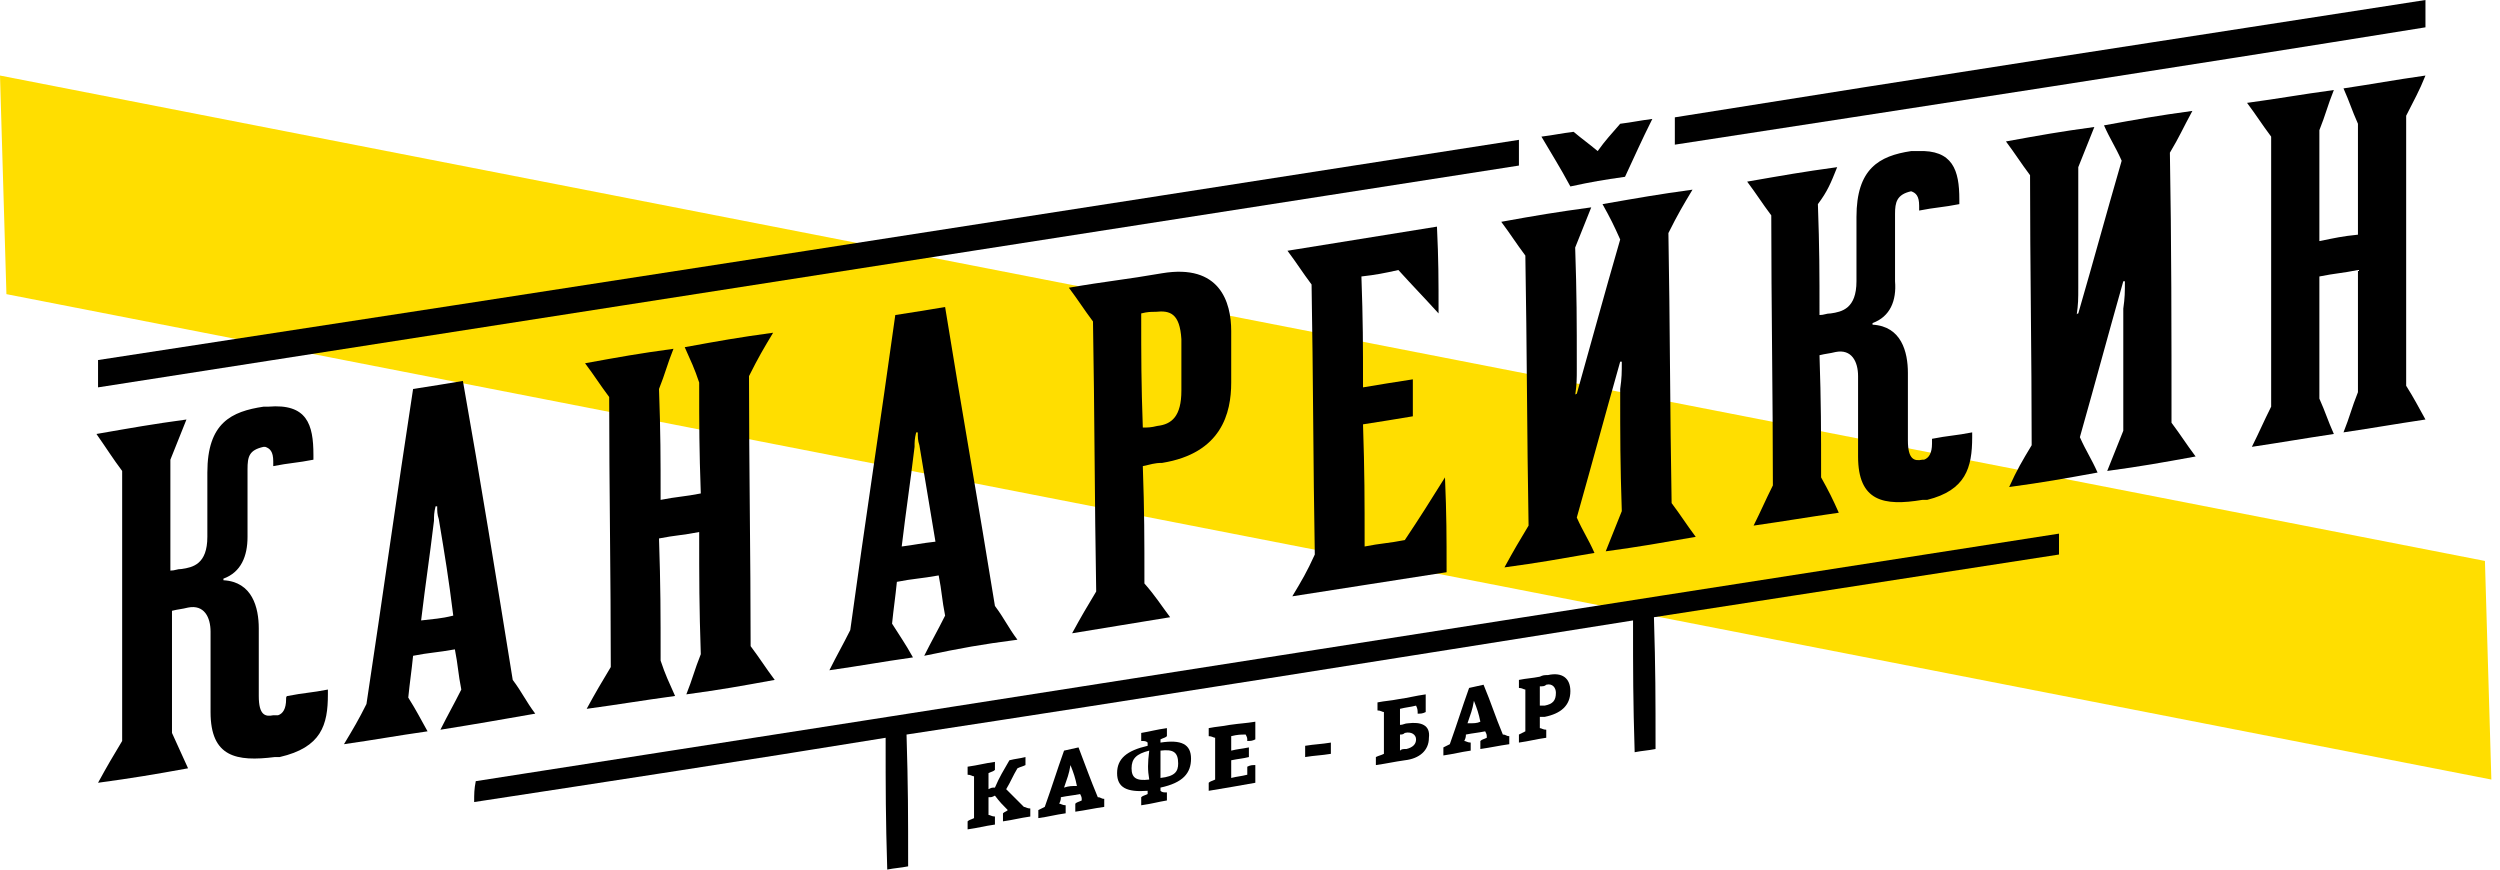 <?xml version="1.0" encoding="UTF-8"?> <svg xmlns="http://www.w3.org/2000/svg" width="184" height="64" viewBox="0 0 184 64" fill="none"> <path d="M183.364 57.375L0.473 21.649L0 5.56L182.891 41.286L183.364 57.375Z" fill="#FFDE00"></path> <path d="M74.055 58.085C74.41 57.493 74.529 57.139 74.884 56.547C75.12 56.429 75.239 56.429 75.475 56.31C75.475 56.074 75.475 55.956 75.475 55.719C75.002 55.837 74.765 55.837 74.292 55.956C73.819 56.784 73.582 57.139 73.227 57.967C72.991 57.967 72.991 57.967 72.754 58.085C72.754 57.612 72.754 57.375 72.754 56.902C72.991 56.784 73.109 56.784 73.227 56.665C73.227 56.429 73.227 56.31 73.227 56.074C72.399 56.192 72.044 56.31 71.216 56.429C71.216 56.665 71.216 56.784 71.216 57.02C71.453 57.02 71.571 57.139 71.689 57.139C71.689 58.44 71.689 59.031 71.689 60.214C71.453 60.333 71.335 60.333 71.216 60.451C71.216 60.688 71.216 60.806 71.216 61.042C72.044 60.924 72.399 60.806 73.227 60.688C73.227 60.451 73.227 60.333 73.227 60.096C72.991 60.096 72.873 59.978 72.754 59.978C72.754 59.505 72.754 59.268 72.754 58.676C72.991 58.676 72.991 58.676 73.227 58.558C73.582 59.031 73.819 59.268 74.174 59.623C74.055 59.741 73.937 59.741 73.819 59.859C73.819 60.096 73.819 60.214 73.819 60.451C74.647 60.333 75.002 60.214 75.83 60.096C75.83 59.859 75.83 59.741 75.83 59.505C75.593 59.505 75.475 59.386 75.357 59.386C74.884 58.913 74.647 58.676 74.055 58.085Z" fill="black"></path> <path d="M79.379 55.009C78.906 55.127 78.787 55.127 78.314 55.246C77.723 56.902 77.486 57.73 76.895 59.386C76.658 59.505 76.658 59.505 76.421 59.623C76.421 59.859 76.421 59.978 76.421 60.214C77.249 60.096 77.604 59.978 78.433 59.859C78.433 59.623 78.433 59.505 78.433 59.268C78.196 59.268 78.078 59.15 77.959 59.15C78.078 58.913 78.078 58.795 78.078 58.676C78.669 58.558 78.906 58.558 79.497 58.44C79.615 58.676 79.615 58.676 79.615 58.913C79.379 59.031 79.261 59.031 79.142 59.15C79.142 59.386 79.142 59.505 79.142 59.741C79.97 59.623 80.444 59.505 81.272 59.386C81.272 59.15 81.272 59.031 81.272 58.795C81.035 58.795 81.035 58.676 80.799 58.676C80.207 57.257 79.97 56.547 79.379 55.009ZM78.314 57.967C78.551 57.257 78.669 57.02 78.787 56.31C79.024 56.902 79.142 57.257 79.261 57.848C78.906 57.848 78.669 57.848 78.314 57.967Z" fill="black"></path> <path d="M85.412 54.654C85.412 54.536 85.412 54.536 85.412 54.418C85.649 54.299 85.767 54.299 85.885 54.181C85.885 53.944 85.885 53.826 85.885 53.59C85.057 53.708 84.702 53.826 83.993 53.944C83.993 54.181 83.993 54.299 83.993 54.536C84.229 54.536 84.347 54.536 84.466 54.654C84.466 54.773 84.466 54.773 84.466 54.891C82.928 55.246 82.218 55.837 82.218 56.902C82.218 57.967 82.928 58.322 84.466 58.203C84.466 58.322 84.466 58.322 84.466 58.44C84.229 58.558 84.111 58.558 83.993 58.676C83.993 58.913 83.993 59.031 83.993 59.268C84.821 59.15 85.176 59.031 85.885 58.913C85.885 58.676 85.885 58.558 85.885 58.322C85.649 58.322 85.531 58.322 85.412 58.203C85.412 58.085 85.412 58.085 85.412 57.967C87.068 57.612 87.66 56.902 87.66 55.837C87.66 54.773 86.95 54.418 85.412 54.654ZM84.584 57.375C83.638 57.493 83.283 57.257 83.283 56.547C83.283 55.837 83.638 55.482 84.584 55.246C84.466 56.192 84.466 56.665 84.584 57.375ZM85.412 57.257C85.412 56.429 85.412 56.074 85.412 55.246C86.359 55.127 86.713 55.364 86.713 56.192C86.713 56.784 86.477 57.139 85.412 57.257Z" fill="black"></path> <path d="M91.8 57.02C91.327 57.139 91.091 57.139 90.617 57.257C90.617 56.784 90.617 56.547 90.617 55.956C91.209 55.837 91.445 55.837 91.919 55.719C91.919 55.482 91.919 55.246 91.919 55.009C91.327 55.127 91.091 55.127 90.617 55.246C90.617 54.773 90.617 54.536 90.617 54.181C91.091 54.063 91.327 54.063 91.682 54.063C91.8 54.299 91.8 54.299 91.8 54.536C92.037 54.536 92.155 54.536 92.392 54.418C92.392 53.944 92.392 53.708 92.392 53.117C91.682 53.235 91.327 53.235 90.499 53.353C89.908 53.471 89.553 53.471 88.961 53.59C88.961 53.826 88.961 53.944 88.961 54.181C89.198 54.181 89.316 54.299 89.434 54.299C89.434 55.482 89.434 56.192 89.434 57.375C89.198 57.493 89.079 57.493 88.961 57.612C88.961 57.848 88.961 57.967 88.961 58.203C90.381 57.967 91.091 57.848 92.392 57.612C92.392 57.02 92.392 56.784 92.392 56.31C92.155 56.31 92.037 56.31 91.8 56.429C91.8 56.665 91.8 56.784 91.8 57.02Z" fill="black"></path> <path d="M96.059 55.719C96.769 55.601 97.242 55.601 97.952 55.482C97.952 55.127 97.952 55.009 97.952 54.654C97.242 54.773 96.769 54.773 96.059 54.891C96.059 55.246 96.059 55.364 96.059 55.719Z" fill="black"></path> <path d="M103.63 53.235C103.394 53.235 103.275 53.353 103.039 53.353C103.039 52.88 103.039 52.643 103.039 52.17C103.512 52.052 103.749 52.052 104.222 51.934C104.34 52.17 104.34 52.288 104.34 52.525C104.577 52.525 104.695 52.525 104.932 52.407C104.932 51.815 104.932 51.579 104.932 51.105C104.104 51.224 103.749 51.342 102.921 51.46C102.329 51.579 101.974 51.579 101.383 51.697C101.383 51.934 101.383 52.052 101.383 52.288C101.619 52.288 101.738 52.407 101.856 52.407C101.856 53.59 101.856 54.299 101.856 55.482C101.619 55.601 101.501 55.601 101.264 55.719C101.264 55.956 101.264 56.074 101.264 56.31C102.092 56.192 102.566 56.074 103.394 55.956C104.458 55.837 105.168 55.246 105.168 54.299C105.287 53.353 104.577 53.117 103.63 53.235ZM103.512 55.127C103.275 55.127 103.157 55.127 103.039 55.246C103.039 54.773 103.039 54.536 103.039 54.063C103.157 54.063 103.275 54.063 103.394 53.944C103.867 53.826 104.222 54.063 104.222 54.418C104.222 54.773 103.985 55.009 103.512 55.127Z" fill="black"></path> <path d="M109.19 50.396C108.717 50.514 108.599 50.514 108.126 50.632C107.534 52.288 107.298 53.117 106.706 54.773C106.47 54.891 106.47 54.891 106.233 55.009C106.233 55.246 106.233 55.364 106.233 55.601C107.061 55.482 107.416 55.364 108.244 55.246C108.244 55.009 108.244 54.891 108.244 54.654C108.007 54.654 107.889 54.536 107.771 54.536C107.889 54.3 107.889 54.181 107.889 54.063C108.481 53.945 108.717 53.945 109.309 53.826C109.427 54.063 109.427 54.063 109.427 54.3C109.19 54.418 109.072 54.418 108.954 54.536C108.954 54.773 108.954 54.891 108.954 55.127C109.782 55.009 110.255 54.891 111.083 54.773C111.083 54.536 111.083 54.418 111.083 54.181C110.847 54.181 110.847 54.063 110.61 54.063C110.018 52.643 109.782 51.815 109.19 50.396ZM108.007 53.235C108.244 52.525 108.362 52.288 108.481 51.579C108.717 52.17 108.835 52.525 108.954 53.117C108.717 53.235 108.481 53.235 108.007 53.235Z" fill="black"></path> <path d="M113.922 49.686C113.686 49.686 113.567 49.686 113.331 49.804C112.739 49.922 112.384 49.922 111.793 50.041C111.793 50.277 111.793 50.396 111.793 50.632C112.03 50.632 112.148 50.751 112.266 50.751C112.266 51.934 112.266 52.643 112.266 53.826C112.03 53.944 112.03 53.944 111.793 54.063C111.793 54.299 111.793 54.418 111.793 54.654C112.621 54.536 112.976 54.418 113.804 54.299C113.804 54.063 113.804 53.945 113.804 53.708C113.567 53.708 113.449 53.59 113.331 53.59C113.331 53.235 113.331 53.117 113.331 52.762C113.449 52.762 113.567 52.762 113.686 52.762C114.869 52.525 115.579 51.934 115.579 50.869C115.579 49.922 114.987 49.449 113.922 49.686ZM113.686 51.934C113.567 51.934 113.449 51.934 113.331 51.934C113.331 51.342 113.331 51.105 113.331 50.514C113.567 50.514 113.686 50.514 113.804 50.396C114.277 50.277 114.514 50.632 114.514 50.987C114.514 51.579 114.277 51.815 113.686 51.934Z" fill="black"></path> <path d="M34.898 59.031C44.954 57.493 55.009 55.956 65.183 54.3C65.183 58.203 65.183 60.096 65.301 64C65.893 63.882 66.248 63.882 66.839 63.763C66.839 59.859 66.839 57.967 66.721 54.063C84.584 51.342 102.329 48.503 120.192 45.664C120.192 49.568 120.192 51.46 120.311 55.364C120.902 55.246 121.257 55.246 121.848 55.127C121.848 51.224 121.848 49.331 121.73 45.427C131.667 43.889 141.604 42.351 151.542 40.813C151.542 40.222 151.542 39.867 151.542 39.275C112.739 45.309 73.819 51.46 35.017 57.493C34.898 58.085 34.898 58.44 34.898 59.031Z" fill="black"></path> <path d="M39.394 52.525C38.684 51.579 38.447 50.987 37.737 50.041C36.554 42.706 35.371 35.371 34.07 28.037C32.651 28.274 31.941 28.392 30.403 28.628C29.22 36.318 28.155 44.007 26.972 51.815C26.381 52.998 26.026 53.59 25.316 54.773C27.8 54.418 28.983 54.181 31.468 53.826C30.876 52.762 30.64 52.288 30.048 51.342C30.166 50.159 30.285 49.449 30.403 48.266C31.586 48.03 32.177 48.03 33.479 47.793C33.715 48.976 33.715 49.568 33.952 50.751C33.36 51.934 33.005 52.525 32.414 53.708C35.371 53.235 36.673 52.998 39.394 52.525ZM30.994 45.664C31.349 42.706 31.586 41.286 31.941 38.329C31.941 37.974 31.941 37.737 32.059 37.264H32.177C32.177 37.619 32.177 37.856 32.296 38.211C32.769 41.05 33.005 42.469 33.36 45.309C32.414 45.545 31.941 45.545 30.994 45.664Z" fill="black"></path> <path d="M56.902 24.488C54.299 24.843 52.998 25.079 50.396 25.553C50.869 26.617 51.105 27.091 51.46 28.155C51.46 31.349 51.46 33.006 51.579 36.318C50.396 36.554 49.804 36.554 48.621 36.791C48.621 33.597 48.621 31.941 48.503 28.628C48.976 27.445 49.094 26.854 49.568 25.671C46.965 26.026 45.664 26.262 43.061 26.736C43.771 27.682 44.126 28.274 44.836 29.22C44.836 35.845 44.954 42.469 44.954 49.094C44.244 50.277 43.889 50.869 43.179 52.17C45.782 51.815 47.083 51.579 49.686 51.224C49.213 50.159 48.976 49.686 48.621 48.621C48.621 45.072 48.621 43.179 48.503 39.63C49.686 39.394 50.277 39.394 51.46 39.157C51.46 42.706 51.46 44.599 51.579 48.148C51.105 49.331 50.987 49.922 50.514 51.105C53.117 50.751 54.418 50.514 57.02 50.041C56.31 49.094 55.956 48.503 55.246 47.556C55.246 40.932 55.127 34.307 55.127 27.682C55.837 26.262 56.192 25.671 56.902 24.488Z" fill="black"></path> <path d="M74.883 47.083C74.174 46.137 73.937 45.545 73.227 44.599C72.044 37.264 70.743 29.93 69.56 22.595C68.141 22.832 67.431 22.95 65.893 23.187C64.828 30.876 63.645 38.566 62.58 46.373C61.989 47.556 61.634 48.148 61.042 49.331C63.527 48.976 64.71 48.739 67.194 48.385C66.603 47.32 66.248 46.847 65.656 45.9C65.775 44.717 65.893 44.007 66.011 42.824C67.194 42.588 67.786 42.588 69.087 42.351C69.323 43.534 69.323 44.126 69.56 45.309C68.969 46.492 68.614 47.083 68.022 48.266C70.861 47.675 72.163 47.438 74.883 47.083ZM66.366 40.222C66.721 37.264 66.957 35.845 67.312 32.887C67.312 32.532 67.312 32.296 67.431 31.823H67.549C67.549 32.178 67.549 32.414 67.667 32.769C68.141 35.608 68.377 37.028 68.85 39.867C67.786 39.985 67.312 40.103 66.366 40.222Z" fill="black"></path> <path d="M85.531 34.07C89.908 33.36 90.617 30.403 90.617 28.155C90.617 26.617 90.617 25.908 90.617 24.37C90.617 22.24 89.789 19.401 85.531 20.111C82.81 20.584 81.39 20.702 78.669 21.176C79.379 22.122 79.734 22.713 80.444 23.66C80.562 30.285 80.562 36.909 80.68 43.534C79.97 44.717 79.615 45.309 78.906 46.61C81.745 46.137 83.283 45.9 86.122 45.427C85.412 44.481 85.057 43.889 84.229 42.943C84.229 39.512 84.229 37.737 84.111 34.307C84.702 34.188 84.939 34.07 85.531 34.07ZM83.993 23.068C84.466 22.95 84.702 22.95 85.057 22.95C86.122 22.832 86.832 23.068 86.95 24.961C86.95 26.499 86.95 27.209 86.95 28.747C86.95 30.64 86.24 31.231 85.176 31.349C84.702 31.468 84.466 31.468 84.111 31.468C83.993 28.155 83.993 26.381 83.993 23.068Z" fill="black"></path> <path d="M95.113 43.889C99.608 43.179 101.974 42.824 106.469 42.115C106.469 39.394 106.469 37.974 106.351 35.135C105.168 37.028 104.577 37.974 103.394 39.749C102.211 39.985 101.619 39.985 100.436 40.222C100.436 36.673 100.436 34.78 100.318 31.231C101.856 30.994 102.566 30.876 103.985 30.64C103.985 29.575 103.985 28.983 103.985 27.919C102.447 28.155 101.738 28.274 100.318 28.51C100.318 25.316 100.318 23.66 100.2 20.348C101.264 20.229 101.856 20.111 102.921 19.874C104.104 21.176 104.695 21.767 105.878 23.068C105.878 20.466 105.878 19.165 105.76 16.68C101.383 17.39 99.135 17.745 94.758 18.455C95.468 19.401 95.823 19.993 96.532 20.939C96.651 27.564 96.651 34.188 96.769 40.813C96.177 42.115 95.823 42.706 95.113 43.889Z" fill="black"></path> <path d="M124.569 13.959C121.967 14.314 120.665 14.551 117.945 15.024C118.536 16.089 118.773 16.562 119.246 17.627C117.945 22.122 117.353 24.37 116.052 28.983C116.052 28.983 115.933 28.983 115.933 29.102C116.052 28.274 116.052 27.919 116.052 27.091C116.052 23.542 116.052 21.767 115.933 18.218C116.407 17.035 116.643 16.444 117.116 15.261C114.514 15.616 113.094 15.852 110.492 16.325C111.201 17.272 111.556 17.863 112.266 18.81C112.384 25.434 112.384 32.059 112.503 38.684C111.793 39.867 111.438 40.458 110.728 41.76C113.331 41.405 114.632 41.168 117.353 40.695C116.88 39.63 116.525 39.157 116.052 38.092C117.353 33.479 117.945 31.231 119.246 26.617H119.364C119.364 27.445 119.364 27.8 119.246 28.628C119.246 32.296 119.246 34.07 119.364 37.619C118.891 38.802 118.654 39.394 118.181 40.577C120.784 40.222 122.085 39.985 124.806 39.512C124.096 38.566 123.741 37.974 123.031 37.028C122.913 30.403 122.913 23.778 122.795 17.153C123.505 15.734 123.86 15.142 124.569 13.959Z" fill="black"></path> <path d="M161.36 8.163C158.758 8.518 157.457 8.754 154.854 9.227C155.327 10.292 155.682 10.765 156.155 11.83C154.854 16.325 154.262 18.573 152.961 23.068C152.961 23.068 152.843 23.068 152.843 23.187C152.961 22.359 152.961 22.004 152.961 21.176C152.961 17.627 152.961 15.852 152.961 12.303C153.434 11.12 153.671 10.529 154.144 9.346C151.542 9.701 150.24 9.937 147.638 10.41C148.348 11.357 148.702 11.948 149.412 12.895C149.412 19.519 149.531 26.144 149.531 32.769C148.821 33.952 148.466 34.543 147.874 35.845C150.477 35.49 151.778 35.253 154.381 34.78C153.908 33.715 153.553 33.242 153.079 32.177C154.381 27.564 154.972 25.316 156.274 20.702H156.392C156.392 21.53 156.392 21.885 156.274 22.713C156.274 26.381 156.274 28.155 156.274 31.704C155.8 32.887 155.564 33.479 155.091 34.662C157.693 34.307 158.994 34.07 161.597 33.597C160.887 32.651 160.532 32.059 159.823 31.113C159.823 24.488 159.823 17.863 159.704 11.238C160.414 10.055 160.651 9.464 161.36 8.163Z" fill="black"></path> <path d="M178.514 5.56C176.03 5.915 174.847 6.152 172.481 6.506C172.954 7.571 173.072 8.044 173.545 9.109C173.545 12.303 173.545 13.959 173.545 17.272C172.362 17.39 171.889 17.508 170.706 17.745C170.706 14.551 170.706 12.895 170.706 9.582C171.179 8.399 171.298 7.808 171.771 6.625C169.168 6.98 167.985 7.216 165.383 7.571C166.092 8.518 166.447 9.109 167.157 10.056C167.157 16.68 167.157 23.305 167.157 29.93C166.566 31.113 166.329 31.704 165.738 32.887C168.104 32.532 169.405 32.296 171.771 31.941C171.298 30.876 171.179 30.403 170.706 29.338C170.706 25.789 170.706 23.896 170.706 20.348C171.889 20.111 172.362 20.111 173.545 19.874C173.545 23.423 173.545 25.316 173.545 28.865C173.072 30.048 172.954 30.64 172.481 31.823C174.847 31.468 176.148 31.231 178.514 30.876C177.922 29.811 177.686 29.338 177.094 28.392C177.094 21.767 177.094 15.142 177.094 8.518C177.686 7.335 178.041 6.743 178.514 5.56Z" fill="black"></path> <path d="M21.057 51.46C21.057 52.17 20.821 52.525 20.466 52.643C20.348 52.643 20.229 52.643 20.111 52.643C19.519 52.762 19.046 52.643 19.046 51.224C19.046 49.213 19.046 48.266 19.046 46.255C19.046 44.717 18.573 42.824 16.444 42.706V42.588C17.745 42.115 18.218 40.932 18.218 39.512C18.218 37.501 18.218 36.554 18.218 34.543C18.218 33.597 18.336 33.124 19.401 32.887H19.519C19.874 33.005 20.111 33.242 20.111 33.952C20.111 34.07 20.111 34.188 20.111 34.307C21.294 34.07 21.885 34.07 23.068 33.834C23.068 33.715 23.068 33.597 23.068 33.479C23.068 31.231 22.595 29.693 19.756 29.93C19.638 29.93 19.519 29.93 19.401 29.93C17.035 30.285 15.261 31.113 15.261 34.78C15.261 36.673 15.261 37.619 15.261 39.512C15.261 41.523 14.196 41.76 13.368 41.878C13.013 41.878 12.895 41.996 12.54 41.996C12.54 38.802 12.54 37.146 12.54 33.834C13.013 32.651 13.249 32.059 13.723 30.876C11.12 31.231 9.819 31.468 7.098 31.941C7.926 33.124 8.281 33.715 8.991 34.662C8.991 41.286 8.991 47.911 8.991 54.536C8.281 55.719 7.926 56.31 7.216 57.612C9.819 57.257 11.238 57.02 13.841 56.547C13.368 55.482 13.131 55.009 12.658 53.944C12.658 50.396 12.658 48.503 12.658 44.954C13.131 44.836 13.368 44.836 13.841 44.717C15.024 44.481 15.497 45.427 15.497 46.492C15.497 48.858 15.497 50.041 15.497 52.407C15.497 55.719 17.39 56.074 20.229 55.719C20.348 55.719 20.466 55.719 20.584 55.719C23.66 55.009 24.133 53.353 24.133 51.105C24.133 50.987 24.133 50.869 24.133 50.751C22.95 50.987 22.359 50.987 21.176 51.224C21.057 51.224 21.057 51.342 21.057 51.46Z" fill="black"></path> <path d="M135.216 12.303C132.614 12.658 131.312 12.895 128.591 13.368C129.301 14.314 129.656 14.906 130.366 15.852C130.366 22.477 130.484 29.102 130.484 35.726C129.893 36.909 129.656 37.501 129.065 38.684C131.549 38.329 132.85 38.092 135.335 37.737C134.861 36.673 134.625 36.2 134.033 35.135C134.033 31.586 134.033 29.693 133.915 26.144C134.388 26.026 134.625 26.026 135.098 25.908C136.281 25.671 136.754 26.617 136.754 27.682C136.754 30.048 136.754 31.231 136.754 33.597C136.754 36.909 138.647 37.264 141.486 36.791C141.604 36.791 141.723 36.791 141.841 36.791C144.68 36.081 145.153 34.425 145.153 32.178C145.153 32.059 145.153 31.941 145.153 31.823C143.97 32.059 143.379 32.059 142.196 32.296C142.196 32.414 142.196 32.532 142.196 32.651C142.196 33.361 141.959 33.715 141.604 33.834C141.486 33.834 141.486 33.834 141.486 33.834C140.895 33.952 140.421 33.834 140.421 32.414C140.421 30.403 140.421 29.457 140.421 27.445C140.421 25.908 139.948 24.015 137.819 23.896V23.778C139.12 23.305 139.593 22.122 139.475 20.702C139.475 18.691 139.475 17.745 139.475 15.734C139.475 14.906 139.593 14.314 140.658 14.078C141.013 14.196 141.25 14.432 141.25 15.142C141.25 15.261 141.25 15.379 141.25 15.497C142.433 15.261 143.024 15.261 144.207 15.024C144.207 14.906 144.207 14.787 144.207 14.669C144.207 12.54 143.734 11.002 141.131 11.12C141.013 11.12 140.895 11.12 140.776 11.12C140.776 11.12 140.776 11.12 140.658 11.12C138.292 11.475 136.636 12.421 136.636 15.97C136.636 17.863 136.636 18.81 136.636 20.702C136.636 22.713 135.571 22.95 134.743 23.068C134.388 23.068 134.27 23.187 133.915 23.187C133.915 19.993 133.915 18.336 133.797 15.024C134.506 14.078 134.743 13.486 135.216 12.303Z" fill="black"></path> <path d="M119.601 13.013C120.429 11.238 120.784 10.41 121.612 8.754C120.665 8.872 120.192 8.991 119.246 9.109C118.536 9.937 118.181 10.292 117.59 11.12C116.88 10.529 116.525 10.292 115.815 9.701C114.869 9.819 114.396 9.937 113.449 10.055C114.277 11.475 114.75 12.185 115.579 13.723C117.235 13.368 117.945 13.249 119.601 13.013Z" fill="black"></path> <path d="M111.793 10.292C76.895 15.734 41.996 21.176 7.216 26.499C7.216 27.327 7.216 27.682 7.216 28.51C42.115 23.068 76.895 17.627 111.793 12.185C111.793 11.475 111.793 11.002 111.793 10.292Z" fill="black"></path> <path d="M123.268 8.636C123.268 9.464 123.268 9.819 123.268 10.647C141.723 7.808 160.177 4.969 178.514 2.011C178.514 1.183 178.514 0.828 178.514 0C160.177 2.839 141.723 5.678 123.268 8.636Z" fill="black"></path> </svg> 